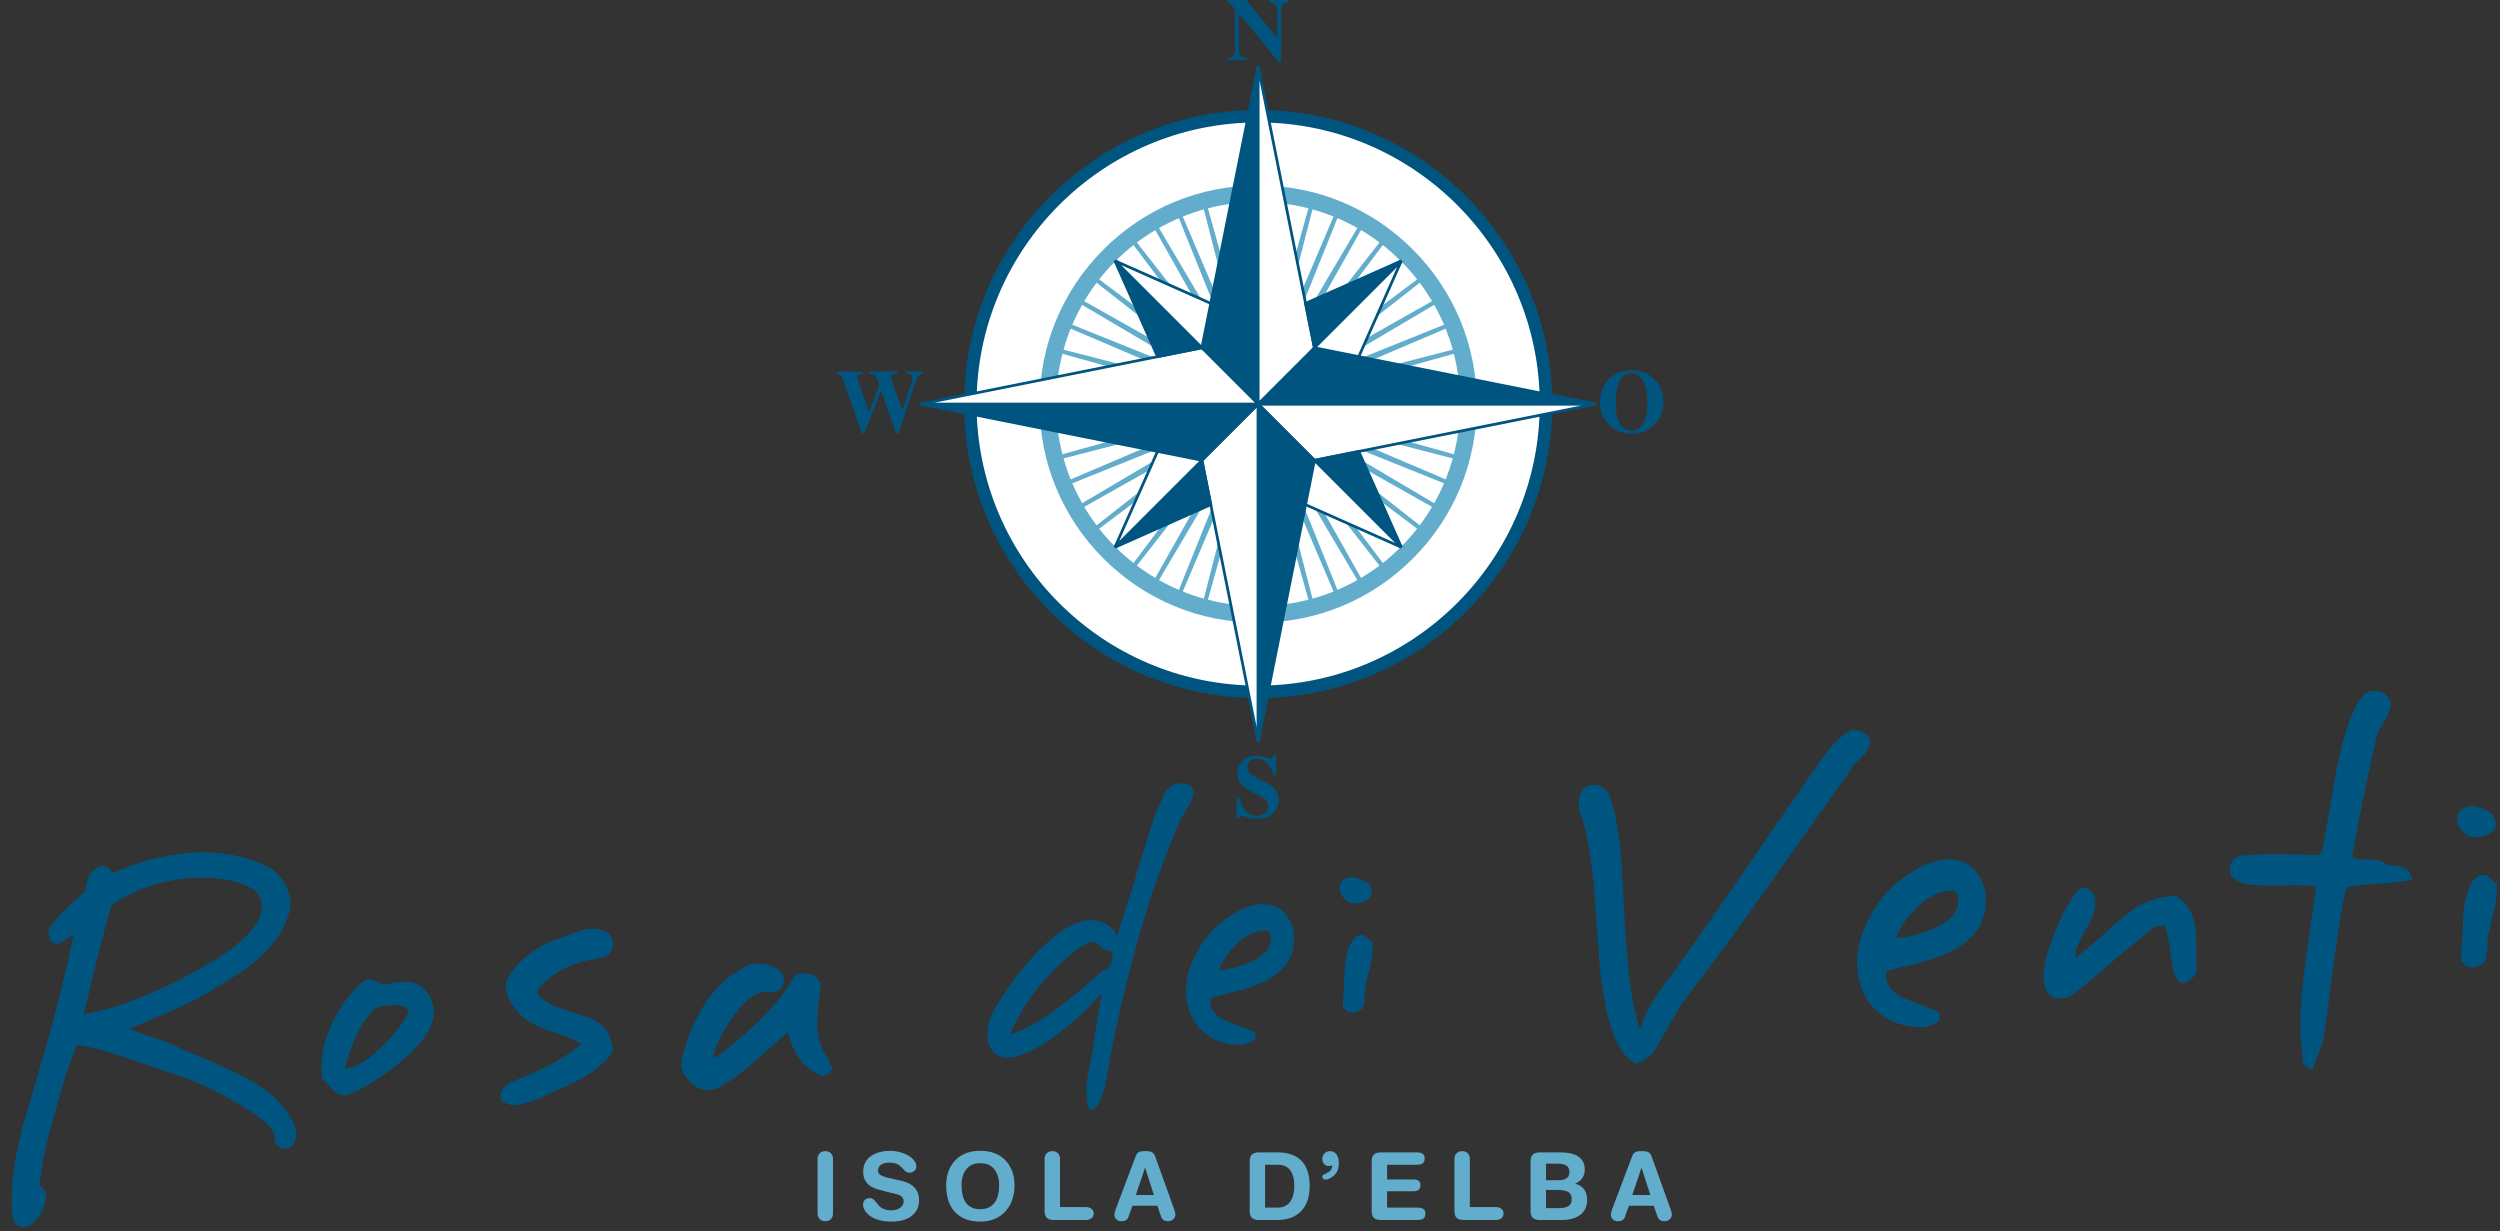 <?xml version="1.0" encoding="utf-8"?>
<!-- Generator: Adobe Illustrator 16.0.4, SVG Export Plug-In . SVG Version: 6.00 Build 0)  -->
<!DOCTYPE svg PUBLIC "-//W3C//DTD SVG 1.1//EN" "http://www.w3.org/Graphics/SVG/1.1/DTD/svg11.dtd">
<svg version="1.1" id="Livello_1" xmlns="http://www.w3.org/2000/svg" xmlns:xlink="http://www.w3.org/1999/xlink" x="0px" y="0px"
	 width="264px" height="130px" viewBox="0 0 264 130" enable-background="new 0 0 264 130" xml:space="preserve">
<rect x="0" y="0" width="264" height="130" fill="#333333" stroke="none"/>
<g>
	<circle fill="#FFFFFF" cx="132.861" cy="42.665" r="30.394"/>
	<g>
		<path fill="#005580" d="M132.861,73.715c-17.121,0-31.05-13.929-31.05-31.05c0-17.122,13.929-31.051,31.05-31.051
			c17.124,0,31.052,13.929,31.052,31.051S149.983,73.715,132.861,73.715z M132.861,12.929c-16.396,0-29.735,13.34-29.735,29.735
			c0,16.396,13.339,29.736,29.735,29.736c16.397,0,29.736-13.338,29.736-29.736C162.598,26.269,149.258,12.929,132.861,12.929z"/>
	</g>
	<path fill="#62ACCC" d="M149.187,26.34c-4.361-4.361-10.158-6.762-16.325-6.762c-6.166,0-11.965,2.4-16.325,6.762
		c-4.361,4.36-6.763,10.158-6.763,16.325s2.401,11.964,6.763,16.327c4.36,4.359,10.159,6.762,16.325,6.762
		c6.167,0,11.964-2.403,16.325-6.762c4.361-4.361,6.764-10.159,6.764-16.327S153.548,30.7,149.187,26.34z M138.574,41.528
		l14.955-4.169c0.192,0.752,0.343,1.519,0.454,2.3L138.574,41.528z M138.378,40.793l14.284-6.087c0.288,0.722,0.54,1.462,0.752,2.22
		L138.378,40.793z M138.086,40.088l13.364-7.897c0.383,0.678,0.731,1.379,1.04,2.102L138.086,40.088z M137.704,39.429l12.22-9.573
		c0.469,0.624,0.902,1.274,1.303,1.949L137.704,39.429z M136.702,38.286l9.323-12.409c0.616,0.484,1.202,1.001,1.762,1.547
		L136.702,38.286z M136.098,37.823l7.626-13.522c0.674,0.4,1.325,0.833,1.949,1.304L136.098,37.823z M135.438,37.442l5.796-14.404
		c0.723,0.308,1.423,0.656,2.102,1.039L135.438,37.442z M134.734,37.148l3.866-15.036c0.758,0.211,1.498,0.463,2.22,0.754
		L134.734,37.148z M133.998,36.952l1.87-15.408c0.78,0.109,1.549,0.261,2.3,0.453L133.998,36.952z M133.242,36.853l-0.157-15.518
		c0.792,0.009,1.571,0.06,2.339,0.15L133.242,36.853z M132.48,36.853l-2.183-15.368c0.769-0.091,1.549-0.142,2.34-0.15
		L132.48,36.853z M131.725,36.952l-4.169-14.955c0.75-0.192,1.519-0.344,2.3-0.453L131.725,36.952z M130.99,37.148l-6.086-14.282
		c0.721-0.291,1.461-0.542,2.22-0.754L130.99,37.148z M130.286,37.441l-7.897-13.364c0.679-0.383,1.379-0.731,2.102-1.039
		L130.286,37.441z M129.625,37.823l-9.572-12.218c0.623-0.47,1.274-0.904,1.948-1.304L129.625,37.823z M129.022,38.286
		l-11.084-10.862c0.559-0.546,1.145-1.063,1.761-1.547L129.022,38.286z M128.019,39.429l-13.521-7.624
		c0.399-0.674,0.834-1.325,1.303-1.949L128.019,39.429z M127.638,40.088l-14.404-5.795c0.309-0.722,0.657-1.424,1.039-2.102
		L127.638,40.088z M127.346,40.793l-15.037-3.867c0.211-0.758,0.462-1.499,0.754-2.22L127.346,40.793z M127.148,41.528l-15.409-1.87
		c0.111-0.781,0.262-1.549,0.454-2.3L127.148,41.528z M127.05,42.284l-15.519,0.157c0.007-0.791,0.058-1.571,0.151-2.339
		L127.05,42.284z M127.05,43.046l-15.367,2.182c-0.093-0.769-0.143-1.548-0.151-2.339L127.05,43.046z M127.148,43.801l-14.956,4.17
		c-0.193-0.751-0.343-1.519-0.454-2.3L127.148,43.801z M127.346,44.538l-14.283,6.086c-0.291-0.721-0.543-1.463-0.754-2.22
		L127.346,44.538z M127.638,45.241l-13.365,7.898c-0.383-0.679-0.73-1.38-1.04-2.102L127.638,45.241z M128.019,45.901L115.8,55.474
		c-0.469-0.624-0.904-1.273-1.303-1.949L128.019,45.901z M129.021,47.044l-9.323,12.41c-0.616-0.484-1.204-1.001-1.761-1.548
		L129.021,47.044z M129.625,47.509l-7.624,13.521c-0.674-0.4-1.326-0.834-1.948-1.303L129.625,47.509z M130.286,47.89l-5.795,14.405
		c-0.723-0.309-1.424-0.656-2.103-1.04L130.286,47.89z M130.99,48.182l-3.867,15.038c-0.758-0.212-1.499-0.464-2.22-0.757
		L130.99,48.182z M131.725,48.378l-1.869,15.409c-0.781-0.109-1.549-0.262-2.3-0.453L131.725,48.378z M132.48,48.478l0.157,15.518
		c-0.791-0.008-1.57-0.059-2.34-0.152L132.48,48.478z M133.242,48.478l2.182,15.368c-0.768,0.092-1.547,0.143-2.339,0.15
		L133.242,48.478z M133.998,48.378l4.17,14.955c-0.751,0.192-1.52,0.344-2.3,0.454L133.998,48.378z M134.734,48.182l6.086,14.281
		c-0.722,0.293-1.462,0.545-2.22,0.757L134.734,48.182z M135.438,47.89l7.898,13.365c-0.678,0.383-1.38,0.729-2.102,1.038
		L135.438,47.89z M136.098,47.509l9.574,12.218c-0.623,0.469-1.275,0.902-1.949,1.303L136.098,47.509z M136.702,47.044
		l11.085,10.862c-0.56,0.547-1.146,1.063-1.762,1.548L136.702,47.044z M137.704,45.901l13.522,7.624
		c-0.399,0.675-0.834,1.324-1.303,1.949L137.704,45.901z M138.086,45.241l14.404,5.796c-0.309,0.722-0.657,1.423-1.04,2.102
		L138.086,45.241z M138.378,44.538l15.036,3.866c-0.212,0.757-0.464,1.5-0.752,2.22L138.378,44.538z M138.574,43.801l15.41,1.87
		c-0.111,0.781-0.263,1.549-0.454,2.3L138.574,43.801z M138.676,43.046l15.519-0.157c-0.011,0.791-0.06,1.57-0.152,2.339
		L138.676,43.046z M138.676,42.284l15.367-2.182c0.092,0.769,0.142,1.55,0.151,2.339L138.676,42.284z M149.65,29.501l-12.409,9.323
		l10.862-11.084C148.651,28.298,149.168,28.885,149.65,29.501z M117.621,27.741l10.862,11.084l-12.409-9.323
		C116.555,28.885,117.073,28.298,117.621,27.741z M116.073,55.83l12.41-9.324l-10.862,11.084
		C117.073,57.033,116.555,56.446,116.073,55.83z M148.104,57.589l-10.862-11.084l12.409,9.324
		C149.168,56.446,148.651,57.033,148.104,57.589z"/>
	<g>
		<polygon fill="#FFFFFF" points="168.509,42.665 138.803,48.606 132.861,42.665 		"/>
		<g>
			<path fill="#005580" d="M138.756,48.766l-0.057-0.055l-6.189-6.19h35.999l0.03,0.289L138.756,48.766z M133.215,42.812
				l5.637,5.636l28.182-5.636H133.215z"/>
		</g>
		<polygon fill="#005580" points="132.861,7.018 132.861,42.665 126.921,36.723 		"/>
		<g>
			<path fill="#005580" d="M133.007,43.018l-6.245-6.246l5.956-29.782l0.289,0.028V43.018L133.007,43.018z M127.079,36.676
				l5.638,5.637V8.494L127.079,36.676z"/>
		</g>
		<polygon fill="#FFFFFF" points="132.861,78.311 126.921,48.606 132.861,42.665 		"/>
		<g>
			<path fill="#005580" d="M132.718,78.342l-5.955-29.784l6.246-6.246v35.998L132.718,78.342z M127.079,48.655l5.638,28.183v-33.82
				L127.079,48.655z"/>
		</g>
		<polygon fill="#005580" points="132.861,78.311 132.861,42.665 138.803,48.606 		"/>
		<g>
			<path fill="#005580" d="M133.006,78.342l-0.291-0.031V42.312l6.246,6.246l-0.016,0.077L133.006,78.342z M133.007,43.018v33.82
				l5.637-28.184L133.007,43.018z"/>
		</g>
		<polygon fill="#005580" points="168.509,42.665 132.861,42.665 138.803,36.723 		"/>
		<g>
			<path fill="#005580" d="M168.509,42.812H132.51l6.246-6.246l29.783,5.957L168.509,42.812z M133.215,42.519h33.818l-28.182-5.636
				L133.215,42.519z"/>
		</g>
		<polygon fill="#FFFFFF" points="132.861,7.018 138.803,36.723 132.861,42.665 		"/>
		<g>
			<path fill="#005580" d="M132.717,43.018v-36l0.289-0.028l5.957,29.782L132.717,43.018z M133.007,8.494v33.818l5.637-5.637
				L133.007,8.494z"/>
		</g>
		<polygon fill="#005580" points="126.921,48.606 97.215,42.665 132.861,42.665 		"/>
		<g>
			<path fill="#005580" d="M126.968,48.766l-0.076-0.016l-29.706-5.94l0.029-0.289h35.999L126.968,48.766z M98.69,42.812
				l28.182,5.636l5.637-5.636H98.69z"/>
		</g>
		<polygon fill="#FFFFFF" points="97.215,42.665 126.921,36.723 132.861,42.665 		"/>
		<g>
			<path fill="#005580" d="M133.215,42.812h-36l-0.029-0.289l29.782-5.957L133.215,42.812z M98.69,42.519h33.818l-5.637-5.636
				L98.69,42.519z"/>
		</g>
		<polygon fill="#005580" points="122.236,37.661 117.739,27.541 126.921,36.723 		"/>
		<g>
			<path fill="#005580" d="M122.15,37.828L117.605,27.6l0.236-0.162l9.375,9.376L122.15,37.828z M118.192,28.201l4.13,9.294
				l4.302-0.86L118.192,28.201z"/>
		</g>
		<polygon fill="#FFFFFF" points="126.921,36.723 117.739,27.541 127.858,32.039 		"/>
		<g>
			<path fill="#005580" d="M127.011,37.021l-9.375-9.376l0.163-0.237l10.226,4.544L127.011,37.021z M118.398,27.994l8.433,8.433
				l0.861-4.302L118.398,27.994z"/>
		</g>
		<polygon fill="#005580" points="137.866,32.039 147.985,27.541 138.803,36.723 		"/>
		<g>
			<path fill="#005580" d="M138.713,37.021l-1.014-5.068l10.228-4.544l0.162,0.237L138.713,37.021z M138.032,32.125l0.862,4.302
				l8.432-8.433L138.032,32.125z"/>
		</g>
		<polygon fill="#FFFFFF" points="147.985,27.541 143.488,37.661 138.803,36.723 		"/>
		<g>
			<path fill="#005580" d="M143.574,37.828l-5.067-1.014l9.375-9.376l0.236,0.162L143.574,37.828z M139.098,36.635l4.305,0.86
				l4.13-9.294L139.098,36.635z"/>
		</g>
		<polygon fill="#005580" points="143.488,47.669 147.985,57.789 138.803,48.606 		"/>
		<g>
			<path fill="#005580" d="M147.882,57.892l-9.375-9.376l5.067-1.013l4.544,10.227L147.882,57.892z M139.098,48.697l8.435,8.434
				l-4.13-9.294L139.098,48.697z"/>
		</g>
		<polygon fill="#FFFFFF" points="147.985,57.789 137.866,53.292 138.803,48.606 		"/>
		<g>
			<path fill="#005580" d="M147.927,57.923l-10.228-4.545l1.014-5.068l9.376,9.375L147.927,57.923z M138.032,53.207l9.293,4.13
				l-8.432-8.433L138.032,53.207z"/>
		</g>
		<polygon fill="#005580" points="117.739,57.789 126.921,48.606 127.858,53.292 		"/>
		<g>
			<path fill="#005580" d="M117.798,57.923l-0.163-0.237l9.375-9.375l1.013,5.068L117.798,57.923z M126.831,48.903l-8.433,8.433
				l9.293-4.13L126.831,48.903z"/>
		</g>
		<polygon fill="#FFFFFF" points="117.739,57.789 122.236,47.669 126.921,48.606 		"/>
		<g>
			<path fill="#005580" d="M117.842,57.892l-0.236-0.162l4.544-10.227l5.067,1.013L117.842,57.892z M122.322,47.835l-4.13,9.294
				l8.433-8.433L122.322,47.835z"/>
		</g>
	</g>
	<g>
		<path fill="#005580" d="M129.582,6.121c0.35-0.009,0.574-0.075,0.675-0.199c0.101-0.125,0.152-0.308,0.152-0.549V0.915
			c-0.288-0.322-0.466-0.511-0.533-0.568c-0.068-0.057-0.16-0.093-0.276-0.108V0h1.996l3.234,3.932h0.048V1.167
			c0-0.318-0.058-0.545-0.175-0.683c-0.116-0.135-0.348-0.218-0.693-0.246V0h2.021v0.239c-0.294,0.049-0.492,0.114-0.59,0.197
			c-0.101,0.083-0.15,0.267-0.15,0.553v5.547h-0.262l-4.14-5.032h-0.064v3.69c0,0.289,0.04,0.494,0.12,0.614
			c0.125,0.193,0.383,0.298,0.772,0.313V6.36h-2.132L129.582,6.121L129.582,6.121z"/>
	</g>
	<g>
		<path fill="#005580" d="M130.597,84.135h0.271c0.151,0.703,0.392,1.214,0.726,1.534c0.334,0.319,0.717,0.479,1.148,0.479
			c0.421,0,0.718-0.11,0.896-0.33c0.176-0.219,0.265-0.449,0.265-0.689c0-0.283-0.093-0.515-0.278-0.689
			c-0.123-0.12-0.369-0.271-0.741-0.457l-0.6-0.304c-0.595-0.3-1.015-0.599-1.259-0.89c-0.246-0.296-0.367-0.659-0.367-1.092
			c0-0.46,0.163-0.891,0.486-1.29c0.324-0.395,0.821-0.596,1.489-0.596c0.34,0,0.671,0.052,0.987,0.156
			c0.319,0.104,0.499,0.156,0.546,0.156c0.103,0,0.173-0.031,0.212-0.089c0.04-0.062,0.071-0.141,0.096-0.237h0.28v2.049h-0.263
			c-0.122-0.476-0.339-0.884-0.648-1.227c-0.311-0.343-0.688-0.517-1.131-0.517c-0.311,0-0.557,0.088-0.739,0.261
			c-0.181,0.174-0.271,0.386-0.271,0.632c0,0.299,0.084,0.521,0.254,0.668c0.167,0.15,0.54,0.371,1.122,0.663l0.693,0.349
			c0.311,0.156,0.556,0.33,0.742,0.52c0.344,0.354,0.517,0.787,0.517,1.296c0,0.474-0.187,0.923-0.555,1.344
			c-0.368,0.419-0.961,0.63-1.774,0.63c-0.188,0-0.376-0.017-0.568-0.052c-0.192-0.036-0.381-0.088-0.568-0.162l-0.181-0.071
			c-0.042-0.013-0.083-0.021-0.123-0.028c-0.039-0.009-0.071-0.013-0.099-0.013c-0.097,0-0.163,0.028-0.199,0.086
			c-0.037,0.056-0.068,0.136-0.095,0.24h-0.271v-2.33H130.597z"/>
	</g>
	<g>
		<path fill="#005580" d="M91.135,39.244v0.23c-0.227,0.022-0.382,0.054-0.466,0.097c-0.084,0.043-0.128,0.141-0.128,0.295
			c0,0.039,0.006,0.087,0.015,0.14c0.008,0.053,0.022,0.11,0.041,0.167l1.153,3.296h0.02l1.076-2.758
			c0.005-0.016-0.037-0.154-0.132-0.42c-0.094-0.265-0.159-0.428-0.196-0.49c-0.071-0.111-0.147-0.188-0.232-0.235
			c-0.084-0.045-0.236-0.076-0.458-0.092v-0.23h2.942v0.23c-0.269,0.022-0.45,0.051-0.541,0.088s-0.136,0.12-0.136,0.249
			c0,0.032,0.01,0.091,0.03,0.177c0.02,0.087,0.055,0.208,0.103,0.362l1.08,3.033h-0.039l1.027-3.098
			c0.019-0.056,0.034-0.115,0.046-0.177s0.018-0.132,0.018-0.21c0-0.175-0.066-0.291-0.198-0.35
			c-0.08-0.037-0.232-0.062-0.455-0.074v-0.23h1.725v0.23c-0.145,0.022-0.256,0.059-0.336,0.111
			c-0.139,0.096-0.245,0.259-0.322,0.493l-1.884,5.685h-0.248l-1.581-4.419h-0.064l-1.724,4.419h-0.263l-1.99-5.685
			c-0.085-0.244-0.171-0.4-0.256-0.467c-0.086-0.066-0.22-0.111-0.4-0.135v-0.23h2.772V39.244z"/>
	</g>
	<g>
		<path fill="#005580" d="M174.667,40.021c0.646,0.628,0.97,1.437,0.97,2.426s-0.324,1.798-0.97,2.427
			c-0.632,0.613-1.421,0.919-2.368,0.919c-1.004,0-1.824-0.335-2.458-1.007c-0.591-0.631-0.888-1.394-0.888-2.289
			c0-0.986,0.309-1.797,0.928-2.431c0.624-0.643,1.432-0.965,2.417-0.965C173.25,39.102,174.038,39.408,174.667,40.021z
			 M173.751,44.221c0.141-0.453,0.213-1.044,0.213-1.774c0-1.002-0.149-1.758-0.449-2.266c-0.3-0.509-0.705-0.764-1.217-0.764
			c-0.713,0-1.201,0.425-1.465,1.274c-0.138,0.45-0.206,1.036-0.206,1.755c0,0.733,0.07,1.323,0.211,1.774
			c0.262,0.837,0.748,1.256,1.46,1.256C173.003,45.477,173.488,45.058,173.751,44.221z"/>
	</g>
</g>
<g>
	<path fill="#005580" d="M28.51,115.5c-1.125-0.915-2.736-1.844-4.788-2.761c-1.557-0.69-3.113-1.368-4.657-2.026
		c-1.31-0.613-1.604-0.733-1.706-0.765c-0.991-0.356-1.716-0.596-2.191-0.723c-0.551-0.189-1.062-0.391-1.527-0.603
		c3.918-1.549,6.853-2.907,8.727-4.04c2.224-1.328,3.828-2.411,4.769-3.222c1.656-1.436,2.764-3.007,3.294-4.673
		c0.185-0.595,0.264-1.074,0.242-1.464c-0.039-0.698-0.282-1.406-0.723-2.104c-0.442-0.699-0.98-1.217-1.602-1.54
		c-2.346-1.182-4.991-1.699-7.875-1.544c-2.193,0.119-4.414,0.583-6.61,1.382c-0.794,0.31-1.453,0.576-1.965,0.798
		c-0.209-0.472-0.616-0.739-1.179-0.765l-0.07-0.003l-0.066,0.021c-0.913,0.299-1.44,1.19-1.569,2.652
		c-3.29,2.887-3.839,3.831-3.922,4.283l0.183,0.782l0.222,0.375l0.477,0.133c0.489-0.174,1.083-0.507,1.803-1.01
		c-0.659,3.296-1.624,7.235-2.873,11.724c-0.842,2.851-1.684,5.715-2.527,8.603c-0.876,3.382-1.248,6.393-1.104,8.948
		c0.075,1.351,0.661,1.634,1.139,1.634l0.063-0.002c0.589-0.031,1.202-0.503,1.928-1.483l-0.192-0.139l0.263,0.013
		c0.02-0.127,0.088-0.381,0.193-0.737c0.145-0.38,0.208-0.696,0.192-0.964c-0.023-0.406-0.247-0.772-0.666-1.089h0
		c0.171-2.184,0.821-5.151,1.936-8.834c0.334-1.165,0.586-2.034,0.75-2.589c0.749-2.203,1.085-3.105,1.235-3.464
		c1.295,0.222,2.778,0.6,4.425,1.129c0.275,0.075,1.291,0.411,4.575,1.585c1.227,0.415,2.163,0.726,2.788,0.925
		c1.291,0.481,2.995,1.323,5.062,2.499c3.447,1.997,4.026,3.022,4.06,3.461c-0.014,0.098-0.019,0.211-0.024,0.333
		c0.038,0.683,0.444,1.074,1.115,1.074l0.098-0.003c0.571-0.031,0.942-0.542,1.102-1.519l0.012-0.069l-0.015-0.068
		C30.981,118.148,30.041,116.752,28.51,115.5z M23.393,100.94c-1.023,0.615-1.784,1.07-2.275,1.361
		c-4.423,2.499-8.549,4.119-12.267,4.816c0.005-0.127,0.039-0.332,0.147-0.659c0.152-0.455,0.189-0.662,0.194-0.785
		c1.029-4.437,1.899-7.83,2.589-10.091c2.522-1.729,5.438-2.695,8.669-2.872c1.633-0.083,3.126,0.052,4.456,0.42
		c1.785,0.467,2.684,1.258,2.749,2.417C27.745,97.158,26.306,98.977,23.393,100.94z M2.408,129.209L2.408,129.209v0.01V129.209z"/>
	<path fill="#005580" d="M42.626,103.667c-0.237,0.012-0.614,0.061-1.128,0.144c-0.479,0.078-0.841,0.124-1.089,0.138l-0.084,0.004
		c-0.538-0.359-0.945-0.527-1.313-0.527c-0.001,0-0.002,0-0.004,0c-0.327,0.017-0.597,0.133-0.779,0.324
		c-1.288,1.141-2.351,2.6-3.159,4.334c-0.87,1.837-1.236,3.565-1.089,5.125l0.037,0.653l1.012,1.098
		c0.45,0.462,0.898,0.696,1.334,0.696l0.066-0.002c0.25-0.013,0.527-0.092,0.824-0.235c1.854-0.909,3.636-2.087,5.295-3.502
		c2.271-1.953,3.334-3.641,3.249-5.161c-0.048-0.856-0.356-1.601-0.917-2.211C44.298,103.912,43.514,103.607,42.626,103.667z
		 M37.466,109.724c0.589-1.309,1.242-2.341,1.94-3.069c0.192-0.201,0.686-0.456,1.941-0.524c0.093-0.005,0.182-0.007,0.269-0.007
		c1.097,0,1.451,0.415,1.585,0.672c-0.502,1.113-1.446,2.344-2.812,3.661c-1.52,1.506-2.84,2.313-3.965,2.401
		C36.594,111.935,36.943,110.883,37.466,109.724z M36.363,115.274L36.363,115.274v0.006V115.274z"/>
	<path fill="#005580" d="M57.713,103.532c1.203-1.012,2.597-1.711,4.126-2.075c0.763-0.148,1.355-0.261,1.834-0.352
		c0.719-0.243,1.09-0.805,1.047-1.58c-0.02-0.354-0.182-0.845-0.839-1.163c-0.409-0.197-0.826-0.297-1.242-0.297l-0.141,0.004
		c-0.493,0.027-1.114,0.175-1.85,0.439l-1.611,0.601c-1.083,0.308-2.2,0.914-3.32,1.804c-1.129,0.898-1.891,1.84-2.265,2.799
		l-0.029,0.075l0.021,0.378c-0.002,0.548,0.111,1.013,0.322,1.356c0.546,1.075,1.348,1.923,2.373,2.512
		c0.507,0.315,1.468,0.696,2.929,1.163c0.975,0.341,1.768,0.693,2.366,1.051c-1.467,1.208-3.343,2.308-5.579,3.271
		c-0.835,0.337-1.461,0.585-1.927,0.761c-0.749,0.401-1.11,0.926-1.075,1.56c0.007,0.117,0.043,0.229,0.107,0.334l0.079,0.09
		c0.344,0.287,0.757,0.433,1.229,0.433l0.128-0.004c0.527-0.028,1.269-0.219,2.298-0.593l1.667-0.769
		c1.68-0.735,2.834-1.291,3.43-1.65c1.26-0.761,2.222-1.631,2.856-2.587l0.069-0.104l-0.007-0.123
		c-0.077-1.378-0.698-2.42-1.854-3.103c-0.38-0.208-1.463-0.593-3.312-1.176c-1.274-0.392-2.193-0.907-2.734-1.531
		c-0.021-0.104-0.035-0.199-0.04-0.289C56.766,104.643,56.844,104.272,57.713,103.532z"/>
	<path fill="#005580" d="M87.492,112.602c0,0.001-0.002-0.003-0.002-0.002l0.265-0.25c-0.025-0.029-0.145-0.198-0.662-1.113
		c-0.461-0.812-0.719-1.652-0.767-2.497c-0.035-0.622-0.007-1.4,0.08-2.307c0.153-1.377,0.238-2.174,0.254-2.389l0.009-0.125
		l-0.572-0.893l-0.149-0.035c-0.835-0.199-1.076-0.229-1.23-0.229c-0.002,0-0.005,0-0.007,0.001c-0.314,0.016-0.59,0.125-0.82,0.325
		l-0.088,0.113c-1.156,2.275-3.752,5.006-7.713,8.109c-0.31,0.231-0.583,0.359-0.826,0.38c0.293-1.25,0.961-2.631,1.992-4.113
		c1.246-1.83,2.434-2.789,3.537-2.85c0.037,0,0.107,0.006,0.232,0.034c0.154,0.033,0.282,0.051,0.451,0.049
		c0.866-0.047,1.335-0.574,1.287-1.446c-0.007-0.136-0.034-0.274-0.08-0.412l-0.058-0.11c-0.604-0.795-1.64-1.16-3.124-1.078
		c-0.22,0.012-0.597,0.124-1.727,0.864c-2.669,1.685-4.607,4.746-5.762,9.106c-0.055,0.222-0.077,0.448-0.065,0.674
		c0.037,0.653,0.357,1.279,0.954,1.862c0.571,0.558,1.194,0.841,1.854,0.841l0.128-0.004c0.904-0.048,2.36-0.941,4.59-2.818
		c1.251-1.125,2.501-2.241,3.753-3.347c0.495,2.344,1.66,3.904,3.469,4.643l0.103,0.041l0.108-0.019
		c0.742-0.128,0.924-0.556,0.959-0.849l0.014-0.017l-0.009-0.161L87.492,112.602z"/>
	<path fill="#005580" d="M126.03,83.592c-0.021-0.371-0.302-1.004-1.822-0.854l-0.145,0.052c-0.841,0.556-0.955,0.698-1.012,0.82
		c-0.643,1.431-1.008,2.249-1.099,2.478c-0.922,2.856-1.641,5.182-2.134,6.903c-0.801,2.554-1.444,4.574-1.927,6.054
		c-0.036-0.133-0.04-0.186-0.042-0.214l0.076-0.165l-0.107-0.147c-0.689-0.951-1.657-1.407-2.863-1.333
		c-1.335,0.072-2.906,0.974-4.806,2.756c-1.331,1.269-2.526,2.673-3.556,4.176c-0.797,1.183-1.325,2.011-1.571,2.461
		c-0.547,1.018-0.8,1.968-0.752,2.826c0.105,1.875,1.28,2.269,2.248,2.269c0.069,0,0.141-0.003,0.214-0.007l0.434-0.032
		c2.331-0.698,4.908-2.422,7.665-5.131c0.045-0.047,0.398-0.438,1.057-1.173c0.152-0.167,0.3-0.317,0.443-0.451
		c-0.347,2.067-0.684,4.229-1.001,6.425c-0.153,0.706-0.295,1.399-0.425,2.081c-0.151,0.812-0.21,1.552-0.174,2.2
		c0.025,0.444,0.101,0.894,0.227,1.332l0.112,0.391l0.355-0.204c0.368-0.21,0.641-0.562,0.814-1.054
		c0.245-0.762,0.344-0.913,0.361-0.937l0.06-0.139c1.135-6.954,2.874-14.087,5.165-21.187c1.325-3.565,2.297-6.042,2.888-7.356
		c0.014-0.029,0.111-0.212,0.767-1.279C125.875,84.554,126.055,84.043,126.03,83.592z M116.579,102.412l-0.126,0.071
		c-3.541,3.247-6.431,5.365-8.591,6.296c-0.805,0.356-0.971,0.398-1.008,0.402c-0.056,0-0.079-0.01-0.081-0.01
		c-0.003-0.004-0.019-0.034-0.018-0.119c1.014-2.403,2.505-4.594,4.434-6.514c2.462-2.48,3.654-3.039,4.239-3.07
		c0.185,0,0.42,0.137,0.681,0.395c0.395,0.392,0.755,0.582,1.104,0.582l0.336-0.087c0.008-0.005,0.015-0.01,0.021-0.014
		l-0.168,1.075C117.294,101.965,117.032,102.279,116.579,102.412z"/>
	<path fill="#005580" d="M133.179,95.485c-1.233,0.067-2.628,0.692-4.146,1.862c-1.111,0.867-2.045,2.03-2.778,3.459
		c-0.736,1.439-1.071,2.839-0.997,4.159c0.091,1.639,0.681,2.969,1.75,3.953c1.021,0.938,2.372,1.413,4.016,1.413l0.244-0.004
		l0.117,0.011l0.092-0.097c0.009-0.006,0.099-0.062,0.488-0.158c0.588-0.135,0.633-0.497,0.624-0.648
		c-0.005-0.094-0.026-0.195-0.064-0.31l-0.046-0.14l-0.137-0.056c-0.983-0.396-1.968-0.777-2.929-1.143
		c-1.027-0.472-1.549-1.11-1.596-1.953c-0.009-0.164,0.016-0.301,0.094-0.444c0.133-0.059,0.615-0.218,2.357-0.623
		c1.829-0.441,3.251-1.008,4.228-1.685c1.52-1.058,2.242-2.476,2.145-4.214c-0.054-0.962-0.385-1.784-0.98-2.444
		C135.043,95.746,134.211,95.416,133.179,95.485z M134.21,99.035c0.058,1.028-0.619,1.849-2.074,2.511
		c-1.011,0.481-2.158,0.79-3.418,0.921c0.267-0.849,0.843-1.723,1.719-2.607c1.005-1.014,2.028-1.556,3.04-1.612l0.071-0.001
		C133.868,98.246,134.17,98.342,134.21,99.035z"/>
	<path fill="#005580" d="M144.765,99.422c-0.003-0.002-0.067-0.045-0.231-0.256c-0.224-0.284-0.472-0.429-0.77-0.429
		c-0.001,0-0.002,0-0.003,0c-0.191,0.011-0.356,0.053-0.54,0.158c-0.696,0.565-1.096,1.734-1.223,3.582
		c-0.052,1.232-0.114,2.467-0.188,3.699l-0.009,0.138l0.44,0.45l0.132,0.081c0.132,0.041,0.272,0.062,0.42,0.062l0.092-0.003
		c0.745-0.04,1.021-0.421,1.135-0.79c0.101-0.792,0.15-1.441,0.141-1.858c0.174-0.747,0.349-1.483,0.523-2.21
		c0.22-0.909,0.313-1.702,0.276-2.354l0.032-0.215L144.765,99.422z M142.794,106.583
		C142.795,106.583,142.795,106.583,142.794,106.583v0.011V106.583z"/>
	<path fill="#005580" d="M142.539,95.322l0.094,0.032c0.173,0.031,0.338,0.046,0.492,0.046l0.125-0.003
		c0.704-0.039,1.234-0.326,1.578-0.856l0.056-0.085l-0.032-0.562h-0.062c-0.028-0.099-0.064-0.231-0.109-0.399l-0.033-0.118
		l-0.106-0.065c-0.718-0.447-1.305-0.664-1.792-0.664l-0.084,0.003c-0.795,0.043-1.228,0.488-1.187,1.219
		C141.512,94.475,141.868,94.963,142.539,95.322z"/>
	<path fill="#005580" d="M196.152,80.338l0.325-0.297c0.693-0.625,1.016-1.21,0.983-1.786c-0.034-0.626-0.621-1.028-1.744-1.194
		l-0.131-0.02l-0.115,0.065c-0.807,0.459-1.6,1.149-2.363,2.064c-0.108,0.14-0.68,0.936-1.723,2.391
		c-1.087,1.555-3.721,5.373-7.902,11.451c-3.216,4.671-5.902,8.481-7.984,11.322c-1.131,1.513-1.91,2.97-2.326,4.348
		c-0.76-2.162-1.288-5.824-1.573-10.907c-0.25-4.474-0.378-6.749-0.383-6.839c-0.223-2.922-0.614-5.159-1.159-6.64
		c-0.396-1.171-1.187-1.417-1.779-1.417l-0.126,0.004c-0.7,0.038-1.513,0.467-1.41,2.294c0.03,0.547,0.164,1.004,0.397,1.36
		c0.555,2.01,0.961,4.491,1.208,7.372c0.169,2.53,0.354,5.059,0.553,7.592c0.553,6.171,1.763,9.679,3.701,10.722l0.147,0.079
		l0.158-0.054c0.932-0.316,1.61-0.868,2.015-1.634c0.984-1.755,1.745-3.073,2.278-3.947c0.217-0.438,0.549-0.933,0.989-1.475
		c2.337-2.997,5.279-7.004,8.745-11.909c4.697-6.646,7.493-10.585,8.594-12.117C195.632,80.915,195.845,80.634,196.152,80.338z"/>
	<path fill="#005580" d="M205.562,90.754c-1.468,0.08-3.132,0.826-4.944,2.221c-1.325,1.033-2.441,2.422-3.314,4.127
		c-0.877,1.715-1.277,3.384-1.188,4.961c0.109,1.955,0.811,3.541,2.087,4.714c1.217,1.118,2.826,1.685,4.785,1.685l0.295-0.004
		l0.14,0.012l0.107-0.113c0.012-0.008,0.117-0.075,0.585-0.189c0.703-0.161,0.755-0.594,0.745-0.769
		c-0.006-0.111-0.031-0.234-0.076-0.374l-0.055-0.167l-0.164-0.066c-1.174-0.471-2.348-0.927-3.494-1.363
		c-1.225-0.562-1.847-1.323-1.904-2.329c-0.01-0.194,0.02-0.357,0.112-0.529c0.149-0.064,0.711-0.255,2.812-0.744
		c2.184-0.527,3.88-1.202,5.041-2.008c1.813-1.262,2.675-2.953,2.559-5.026c-0.063-1.146-0.457-2.127-1.169-2.915
		C207.787,91.064,206.792,90.674,205.562,90.754z M206.793,94.988c0.068,1.226-0.738,2.204-2.474,2.994
		c-1.203,0.573-2.573,0.942-4.077,1.098c0.318-1.011,1.006-2.055,2.051-3.109c1.198-1.209,2.418-1.855,3.626-1.922l0.087-0.002
		C206.387,94.047,206.746,94.161,206.793,94.988z"/>
	<path fill="#005580" d="M231.896,98.682c-0.105-1.905-0.786-3.252-2.018-4.005l-0.103-0.062l-0.409,0.022
		c-1.352,0.047-2.722,0.516-4.08,1.4c-0.729,0.503-1.818,1.415-3.238,2.711c-1.194,1.091-2.163,1.89-2.889,2.382
		c-0.004-0.022-0.006-0.046-0.008-0.071c-0.034-0.611,0.305-1.524,1.009-2.712c0.791-1.334,1.154-2.358,1.11-3.134
		c-0.013-0.241-0.06-0.486-0.138-0.728l-0.094-0.151c-0.415-0.406-0.726-0.588-1.042-0.588c-0.001,0-0.002,0-0.003,0
		c-0.109,0.005-0.218,0.035-0.325,0.09l-0.097,0.071c-0.829,0.837-1.661,2.298-2.541,4.465c-0.885,2.173-1.283,3.78-1.22,4.912
		c0.1,1.788,0.967,2.164,1.677,2.164l0.111-0.004c0.495-0.025,0.93-0.161,1.312-0.419c1.294-1.01,2.256-1.812,2.843-2.369
		c2.887-2.463,4.842-4.069,5.813-4.779l1.004-0.173c0.2,0.436,0.452,1.344,0.672,3.225c0.207,1.896,0.572,2.759,1.222,2.883
		l0.127,0.024l0.116-0.058c0.879-0.439,1.293-0.908,1.263-1.436c-0.019-0.354-0.03-0.943-0.034-1.762
		C231.936,99.746,231.922,99.111,231.896,98.682z M217.489,105.067C217.49,105.067,217.49,105.067,217.489,105.067v0.007V105.067z"
		/>
	<path fill="#005580" d="M253.455,91.507c-0.44-0.084-0.882-0.156-1.278-0.205c-0.099-0.024-0.17-0.047-0.154-0.024
		c-0.143-0.12-0.268-0.208-0.404-0.282c-0.367-0.16-0.956-0.238-1.802-0.238h-0.121c-0.588,0-1.033-0.08-1.329-0.24
		c0.663-3.717,1.519-7.938,2.547-12.566c0.04-0.229,0.209-0.706,0.793-1.678c0.483-0.78,0.735-1.412,0.771-1.933l0.006-0.08
		l-0.029-0.076c-0.392-1.031-1.15-1.247-1.718-1.247l-0.131,0.004c-0.896,0.049-2.261,0.903-3.756,7.748
		c-0.539,3.076-1.076,6.138-1.615,9.188l-0.275,0.421c-2.992-0.117-5.296-0.133-6.862-0.047c-1.495,0.082-1.559,0.115-1.569,0.133
		c-0.714,0.181-1.083,0.702-1.038,1.465c0.007,0.149,0.031,0.33,0.076,0.536l0.027,0.125l0.098,0.083
		c0.363,0.304,0.646,0.494,0.879,0.587c0.778,0.272,2.132,0.375,4.146,0.323c1.742-0.049,3.043-0.016,3.868,0.1
		c-0.121,0.902-0.452,3.287-1.085,7.795c-0.476,3.292-0.654,6.062-0.532,8.234c0.05,0.917,0.145,1.801,0.277,2.628l0.027,0.168
		l0.891,0.556l0.167-0.425c0.535-1.361,0.856-2.228,0.991-2.695c0.366-2.309,0.595-4.007,0.699-5.177
		c0.648-4.925,1.202-8.513,1.646-10.665l0.333-0.376c0.686-0.13,1.701-0.239,3.023-0.324c1.461-0.093,2.537-0.212,3.293-0.363
		l0.424-0.085l-0.14-0.403C254.417,91.948,254.022,91.615,253.455,91.507z"/>
	<path fill="#005580" d="M263.692,93.278l-0.271-0.068c-0.003-0.002-0.08-0.053-0.276-0.305c-0.267-0.339-0.561-0.511-0.918-0.511
		c-0.002,0-0.003,0-0.004,0c-0.229,0.013-0.426,0.063-0.643,0.188c-0.831,0.675-1.309,2.069-1.46,4.271
		c-0.062,1.471-0.135,2.942-0.224,4.413l-0.01,0.165l0.525,0.536l0.157,0.097c0.157,0.049,0.325,0.074,0.501,0.074l0.111-0.004
		c0.889-0.048,1.217-0.502,1.352-0.941c0.121-0.948,0.181-1.723,0.168-2.217c0.206-0.892,0.415-1.77,0.625-2.636
		c0.262-1.086,0.372-2.031,0.328-2.809L263.692,93.278z M261.07,101.752c0.001,0,0.002,0,0.002,0l-0.002,0.013V101.752z"/>
	<path fill="#005580" d="M260.767,88.32l0.112,0.039c0.206,0.037,0.401,0.055,0.587,0.055l0.149-0.004
		c0.838-0.046,1.472-0.389,1.882-1.02l0.067-0.104l-0.041-0.67h-0.073c-0.033-0.118-0.076-0.276-0.131-0.477l-0.039-0.142
		l-0.126-0.078c-0.858-0.532-1.559-0.791-2.139-0.791l-0.1,0.003c-0.948,0.052-1.464,0.582-1.415,1.454
		C259.54,87.31,259.967,87.893,260.767,88.32z"/>
</g>
<g>
	<path fill="#62ACCC" d="M86.337,122.375c0-0.245,0.074-0.441,0.223-0.591c0.149-0.148,0.346-0.223,0.591-0.223
		c0.251,0,0.449,0.074,0.595,0.223c0.146,0.149,0.218,0.346,0.218,0.591v5.771c0,0.245-0.072,0.441-0.218,0.591
		c-0.146,0.148-0.344,0.223-0.595,0.223c-0.245,0-0.441-0.074-0.591-0.223c-0.148-0.149-0.223-0.346-0.223-0.591V122.375z"/>
	<path fill="#62ACCC" d="M95.192,124.695c0.357,0.079,0.658,0.192,0.903,0.337c0.244,0.146,0.437,0.31,0.575,0.491
		s0.237,0.375,0.297,0.58s0.09,0.42,0.09,0.645c0,0.668-0.252,1.21-0.754,1.627c-0.503,0.416-1.229,0.625-2.182,0.625
		c-0.489,0-0.925-0.055-1.305-0.164s-0.694-0.254-0.942-0.437c-0.247-0.182-0.433-0.377-0.555-0.585
		c-0.123-0.208-0.184-0.415-0.184-0.62c0-0.198,0.064-0.36,0.193-0.485c0.129-0.126,0.292-0.188,0.491-0.188
		c0.165,0,0.299,0.039,0.401,0.119c0.103,0.079,0.22,0.205,0.352,0.377c0.093,0.125,0.177,0.229,0.253,0.312
		c0.076,0.083,0.172,0.161,0.288,0.233c0.115,0.073,0.256,0.133,0.422,0.179c0.165,0.046,0.359,0.069,0.585,0.069
		c0.403,0,0.722-0.093,0.957-0.277c0.234-0.186,0.352-0.407,0.352-0.665c0-0.165-0.051-0.313-0.153-0.446
		c-0.103-0.132-0.283-0.231-0.541-0.297l-1.834-0.467c-0.351-0.093-0.644-0.208-0.878-0.347c-0.235-0.139-0.415-0.294-0.541-0.467
		c-0.125-0.172-0.211-0.35-0.258-0.535c-0.046-0.185-0.069-0.387-0.069-0.604c0-0.384,0.081-0.715,0.243-0.992
		s0.378-0.504,0.649-0.68c0.271-0.175,0.575-0.304,0.912-0.387c0.338-0.082,0.685-0.124,1.042-0.124
		c0.311,0,0.631,0.042,0.962,0.124c0.33,0.083,0.633,0.2,0.907,0.353s0.492,0.33,0.654,0.535s0.243,0.424,0.243,0.654
		c0,0.199-0.072,0.355-0.218,0.472c-0.146,0.115-0.321,0.174-0.525,0.174c-0.14,0-0.253-0.031-0.343-0.095
		c-0.089-0.062-0.193-0.163-0.312-0.303c-0.191-0.211-0.389-0.375-0.59-0.49c-0.202-0.116-0.497-0.174-0.888-0.174
		c-0.37,0-0.658,0.078-0.862,0.233c-0.205,0.155-0.308,0.358-0.308,0.609c0,0.219,0.099,0.382,0.297,0.491
		c0.199,0.109,0.47,0.203,0.813,0.282L95.192,124.695z"/>
	<path fill="#62ACCC" d="M100.152,123.714c0.158-0.443,0.392-0.83,0.699-1.161c0.307-0.33,0.686-0.585,1.135-0.763
		c0.45-0.179,0.962-0.269,1.537-0.269c0.576,0,1.088,0.09,1.538,0.269c0.449,0.178,0.828,0.433,1.135,0.763
		c0.308,0.331,0.541,0.718,0.699,1.161c0.159,0.442,0.238,0.929,0.238,1.458c0,0.516-0.074,1.003-0.223,1.463
		c-0.149,0.459-0.376,0.866-0.68,1.22c-0.305,0.354-0.685,0.633-1.141,0.838S104.112,129,103.523,129
		c-0.621,0-1.161-0.097-1.621-0.288s-0.837-0.459-1.131-0.803s-0.511-0.747-0.649-1.21s-0.208-0.973-0.208-1.527
		C99.914,124.643,99.993,124.156,100.152,123.714z M101.64,126.168c0.066,0.301,0.175,0.565,0.327,0.794
		c0.152,0.228,0.357,0.406,0.615,0.535s0.571,0.193,0.941,0.193c0.357,0,0.663-0.064,0.918-0.193c0.254-0.129,0.461-0.309,0.62-0.54
		c0.158-0.231,0.272-0.498,0.342-0.799s0.104-0.63,0.104-0.986c0-0.708-0.169-1.274-0.506-1.701c-0.338-0.427-0.83-0.64-1.479-0.64
		c-0.647,0-1.14,0.213-1.478,0.64c-0.337,0.427-0.506,0.993-0.506,1.701C101.54,125.535,101.573,125.867,101.64,126.168z"/>
	<path fill="#62ACCC" d="M110.308,122.375c0-0.245,0.074-0.441,0.223-0.591c0.149-0.148,0.346-0.223,0.591-0.223
		c0.251,0,0.449,0.074,0.595,0.223c0.146,0.149,0.218,0.346,0.218,0.591v5.088h2.718c0.244,0,0.446,0.059,0.604,0.178
		c0.159,0.119,0.238,0.288,0.238,0.506c0,0.219-0.079,0.387-0.238,0.506c-0.158,0.119-0.36,0.179-0.604,0.179h-3.392
		c-0.312,0-0.548-0.072-0.709-0.218c-0.162-0.146-0.243-0.391-0.243-0.734V122.375z"/>
	<path fill="#62ACCC" d="M119.947,122.058c0.065-0.179,0.163-0.306,0.292-0.382s0.296-0.114,0.501-0.114h0.387
		c0.212,0,0.391,0.041,0.536,0.124s0.258,0.239,0.337,0.471l1.964,5.465c0.04,0.112,0.076,0.227,0.109,0.342
		c0.032,0.116,0.049,0.21,0.049,0.283c0,0.198-0.074,0.367-0.223,0.506s-0.329,0.208-0.541,0.208c-0.376,0-0.621-0.148-0.733-0.446
		l-0.417-1.19h-2.618l-0.426,1.19c-0.1,0.298-0.341,0.446-0.725,0.446c-0.225,0-0.406-0.064-0.545-0.193
		c-0.14-0.129-0.209-0.303-0.209-0.521c0-0.073,0.017-0.167,0.05-0.283c0.033-0.115,0.069-0.229,0.109-0.342L119.947,122.058z
		 M120.929,123.327h-0.02l-0.962,2.866h1.904L120.929,123.327z"/>
	<path fill="#62ACCC" d="M131.968,122.643c0-0.344,0.081-0.589,0.243-0.734c0.161-0.145,0.397-0.218,0.709-0.218h1.983
		c0.476,0,0.916,0.058,1.319,0.174c0.402,0.115,0.762,0.309,1.075,0.58c0.314,0.271,0.561,0.64,0.739,1.105s0.268,1.036,0.268,1.711
		c0,1.131-0.301,2.008-0.902,2.633s-1.444,0.938-2.529,0.938h-1.953c-0.312,0-0.548-0.072-0.709-0.218
		c-0.162-0.146-0.243-0.391-0.243-0.734V122.643z M133.594,127.521h1.369c0.311,0,0.576-0.062,0.798-0.188
		c0.222-0.126,0.4-0.296,0.536-0.512c0.135-0.214,0.232-0.456,0.292-0.724s0.09-0.547,0.09-0.838c0-0.721-0.143-1.277-0.427-1.671
		s-0.718-0.591-1.299-0.591h-1.359V127.521z"/>
	<path fill="#62ACCC" d="M139.872,121.8c0.158-0.159,0.35-0.238,0.575-0.238c0.304,0,0.535,0.117,0.694,0.352
		c0.158,0.235,0.237,0.534,0.237,0.898c0,0.317-0.041,0.573-0.124,0.769c-0.082,0.194-0.21,0.382-0.382,0.56
		c-0.099,0.093-0.239,0.188-0.421,0.283c-0.183,0.096-0.343,0.144-0.481,0.144c-0.105,0-0.188-0.028-0.248-0.084
		c-0.06-0.057-0.089-0.128-0.089-0.214c0-0.079,0.028-0.14,0.084-0.183c0.057-0.043,0.147-0.091,0.272-0.145
		c0.212-0.092,0.377-0.198,0.496-0.317s0.186-0.311,0.198-0.575c-0.105,0.06-0.218,0.09-0.337,0.09
		c-0.218,0-0.392-0.076-0.521-0.229s-0.193-0.33-0.193-0.535C139.634,122.15,139.713,121.958,139.872,121.8z"/>
	<path fill="#62ACCC" d="M144.85,122.643c0-0.344,0.081-0.589,0.243-0.734c0.162-0.145,0.398-0.218,0.709-0.218h3.818
		c0.265,0,0.468,0.048,0.61,0.144c0.142,0.096,0.213,0.267,0.213,0.511c0,0.238-0.071,0.407-0.213,0.506
		c-0.143,0.1-0.346,0.148-0.61,0.148h-3.144v1.548h2.757c0.238,0,0.425,0.044,0.561,0.134c0.136,0.089,0.203,0.253,0.203,0.491
		c0,0.231-0.067,0.393-0.203,0.485s-0.322,0.139-0.561,0.139h-2.757v1.726h3.224c0.264,0,0.467,0.049,0.609,0.145
		s0.213,0.266,0.213,0.511c0,0.237-0.07,0.406-0.213,0.506c-0.143,0.099-0.346,0.148-0.609,0.148h-3.898
		c-0.311,0-0.547-0.072-0.709-0.218s-0.243-0.391-0.243-0.734V122.643z"/>
	<path fill="#62ACCC" d="M153.588,122.375c0-0.245,0.074-0.441,0.223-0.591c0.149-0.148,0.346-0.223,0.591-0.223
		c0.251,0,0.449,0.074,0.595,0.223c0.146,0.149,0.218,0.346,0.218,0.591v5.088h2.718c0.244,0,0.446,0.059,0.604,0.178
		c0.159,0.119,0.238,0.288,0.238,0.506c0,0.219-0.079,0.387-0.238,0.506c-0.158,0.119-0.36,0.179-0.604,0.179h-3.392
		c-0.312,0-0.548-0.072-0.709-0.218c-0.162-0.146-0.243-0.391-0.243-0.734V122.375z"/>
	<path fill="#62ACCC" d="M161.631,122.643c0-0.344,0.081-0.589,0.243-0.734c0.161-0.145,0.397-0.218,0.709-0.218h2.162
		c0.337,0,0.654,0.024,0.952,0.074c0.297,0.05,0.571,0.141,0.823,0.272c0.251,0.133,0.452,0.321,0.604,0.565
		c0.152,0.245,0.229,0.556,0.229,0.933c0,0.317-0.086,0.604-0.258,0.862c-0.173,0.258-0.42,0.453-0.744,0.586v0.02
		c0.396,0.105,0.704,0.299,0.922,0.58c0.219,0.281,0.328,0.659,0.328,1.136c0,0.363-0.068,0.68-0.204,0.947s-0.325,0.487-0.57,0.659
		c-0.244,0.172-0.523,0.299-0.838,0.382c-0.313,0.083-0.652,0.124-1.017,0.124h-2.39c-0.312,0-0.548-0.072-0.709-0.218
		c-0.162-0.146-0.243-0.391-0.243-0.734V122.643z M163.257,124.626h1.339c0.754,0,1.131-0.291,1.131-0.873
		c0-0.317-0.109-0.542-0.327-0.674c-0.218-0.133-0.503-0.198-0.853-0.198h-1.29V124.626z M163.257,127.581h1.369
		c0.179,0,0.346-0.013,0.501-0.039s0.297-0.073,0.426-0.139c0.129-0.066,0.231-0.162,0.308-0.288
		c0.076-0.125,0.114-0.287,0.114-0.486c0-0.204-0.041-0.373-0.124-0.505c-0.083-0.133-0.195-0.231-0.337-0.298
		c-0.143-0.066-0.303-0.11-0.481-0.134s-0.38-0.035-0.604-0.035h-1.171V127.581z"/>
	<path fill="#62ACCC" d="M172.371,122.058c0.065-0.179,0.163-0.306,0.292-0.382s0.296-0.114,0.501-0.114h0.387
		c0.212,0,0.391,0.041,0.536,0.124s0.258,0.239,0.337,0.471l1.964,5.465c0.04,0.112,0.076,0.227,0.109,0.342
		c0.032,0.116,0.049,0.21,0.049,0.283c0,0.198-0.074,0.367-0.223,0.506s-0.329,0.208-0.541,0.208c-0.376,0-0.621-0.148-0.733-0.446
		l-0.417-1.19h-2.618l-0.426,1.19c-0.1,0.298-0.341,0.446-0.725,0.446c-0.225,0-0.406-0.064-0.545-0.193
		c-0.14-0.129-0.209-0.303-0.209-0.521c0-0.073,0.017-0.167,0.05-0.283c0.033-0.115,0.069-0.229,0.109-0.342L172.371,122.058z
		 M173.353,123.327h-0.02l-0.962,2.866h1.904L173.353,123.327z"/>
</g>
</svg>
